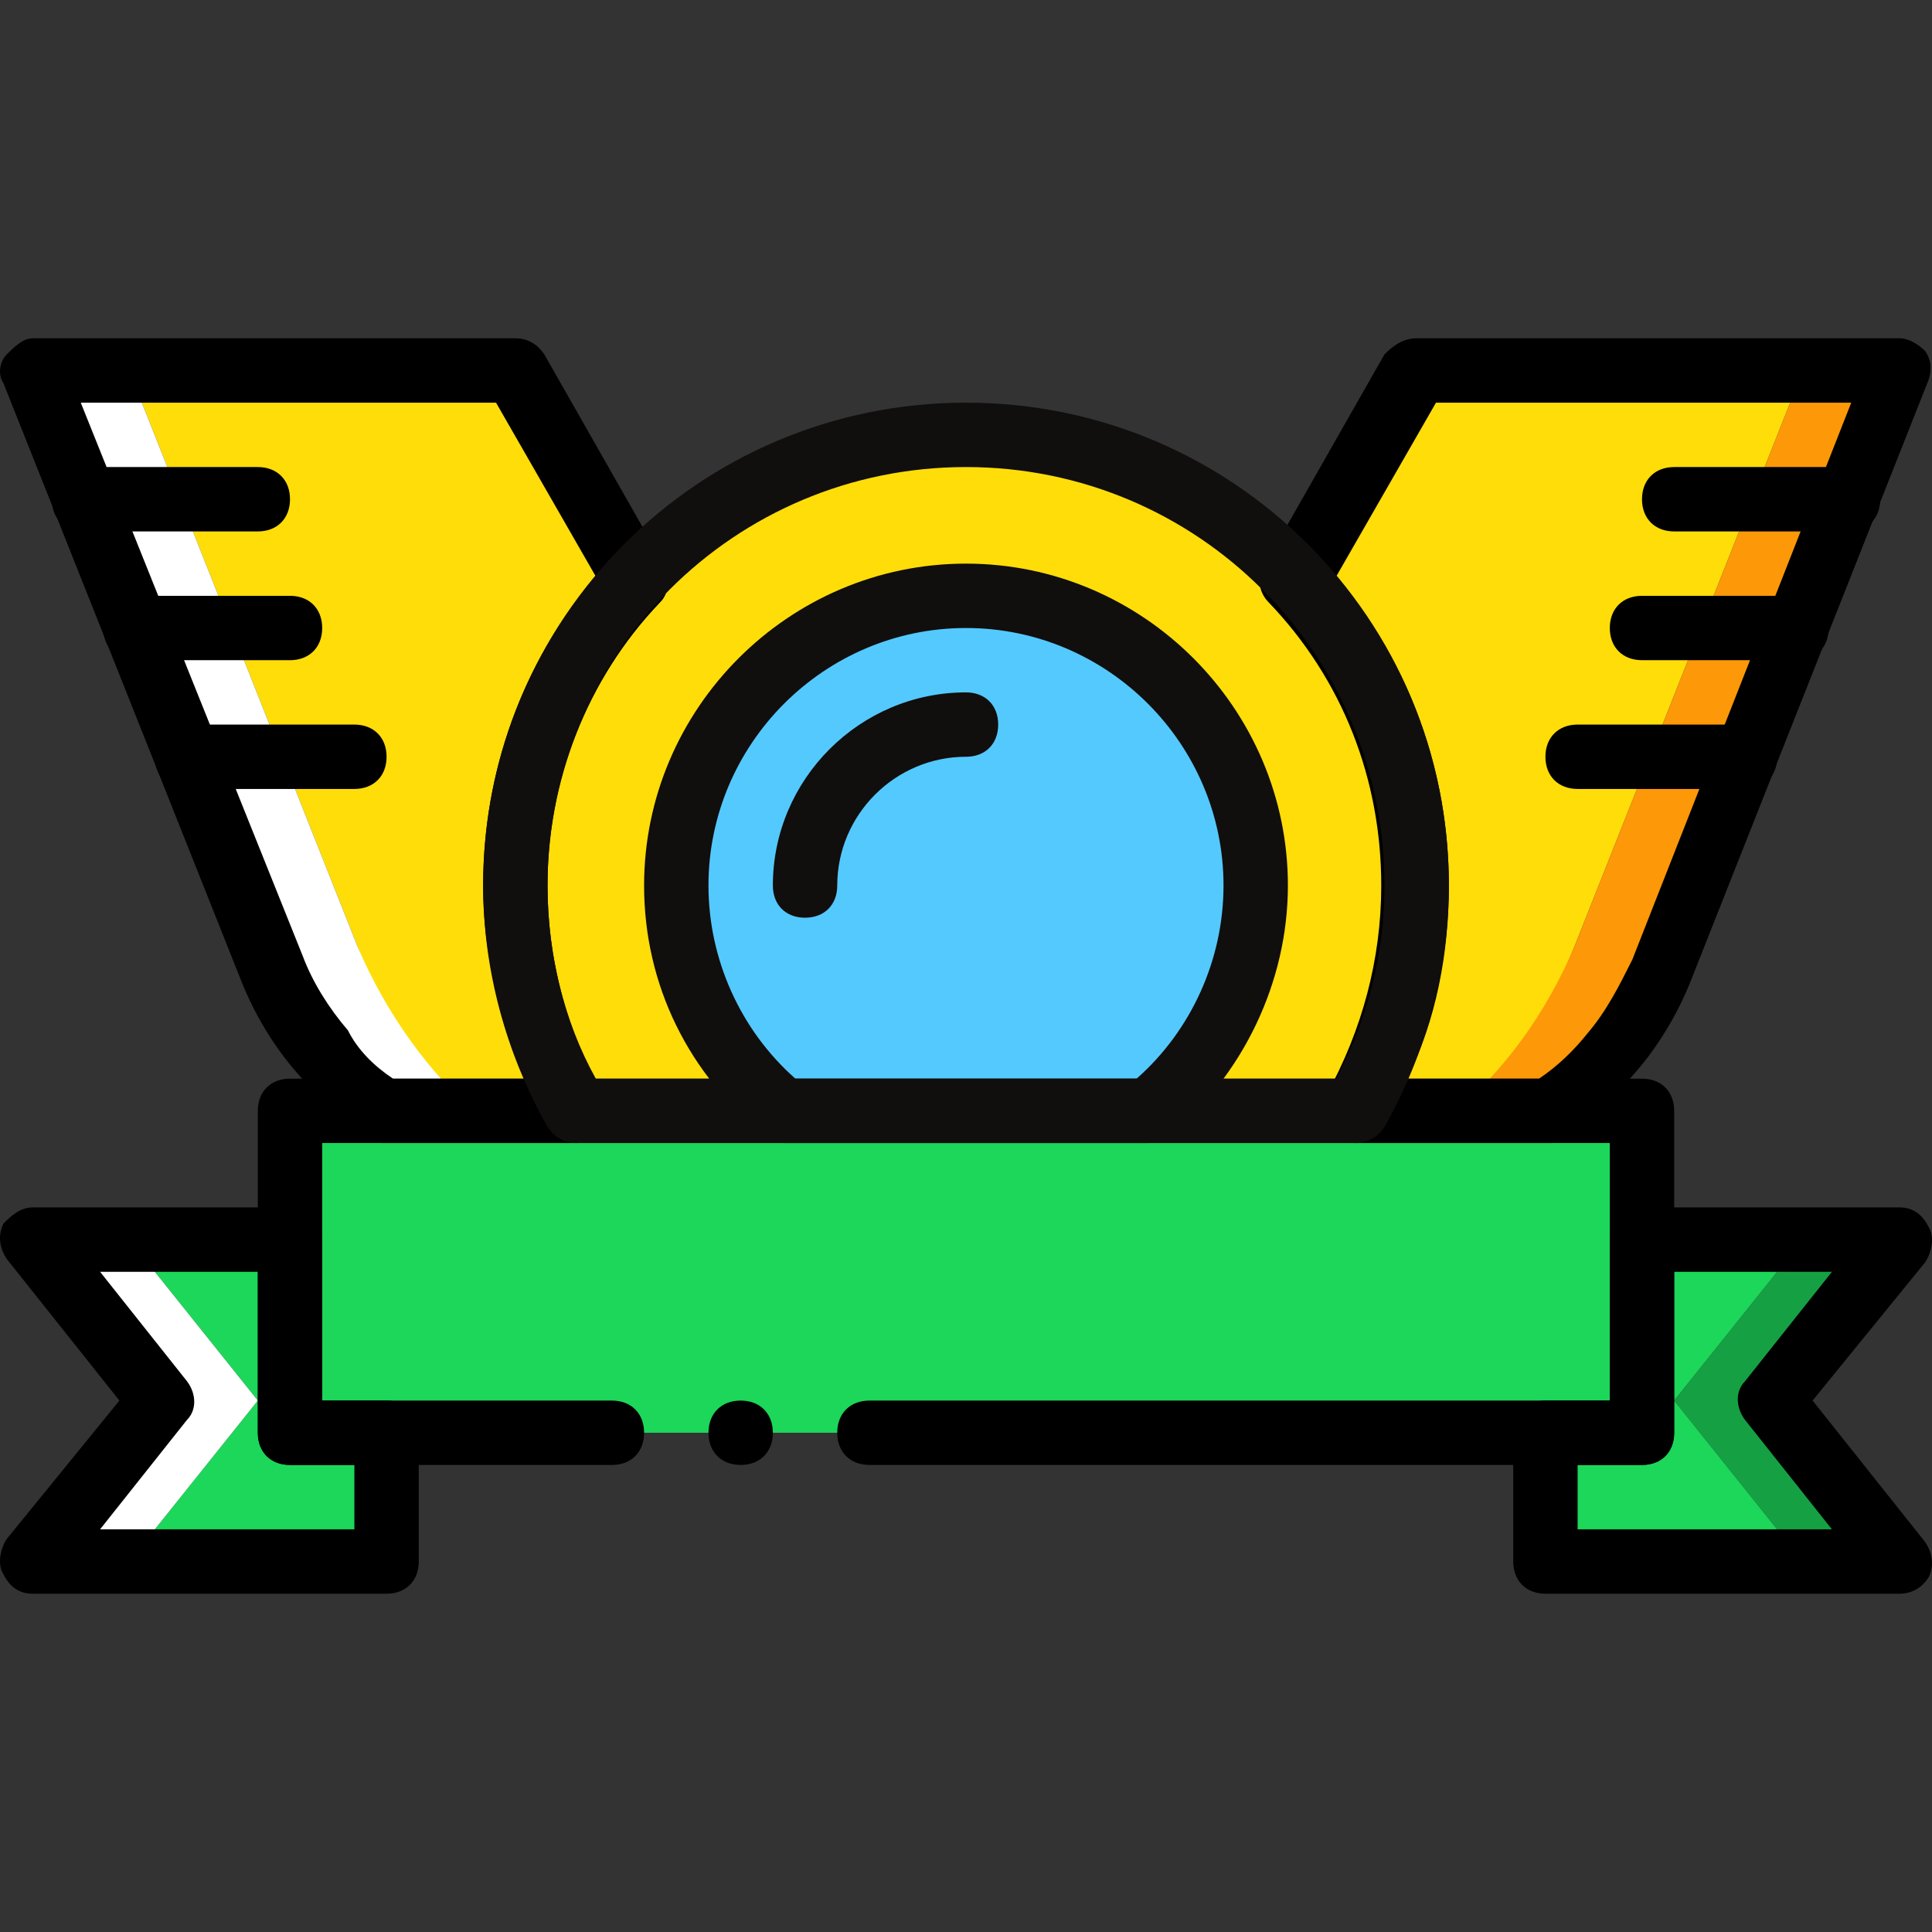 <?xml version="1.0" encoding="iso-8859-1"?>
<!-- Uploaded to: SVG Repo, www.svgrepo.com, Generator: SVG Repo Mixer Tools -->
<svg height="800px" width="800px" version="1.1" id="Layer_1" xmlns="http://www.w3.org/2000/svg" xmlns:xlink="http://www.w3.org/1999/xlink" 
	 viewBox="0 0 512.154 512.154" xml:space="preserve">
<rect x="0" y="0" width="512.154" height="512.154" fill="#333333" stroke="none"/>
<g transform="translate(1 1)">
	<g>
		<path style="fill:#FFDD09;" d="M374.544,97.21l-34.133,51.2h-17.067v34.133h-8.533v128c45.227-0.853,57.173,1.707,59.733,0
			c23.04-11.947,31.573-36.693,41.813-60.587L476.944,97.21H374.544z"/>
		<path style="fill:#FFDD09;" d="M186.81,182.544L186.81,182.544V148.41h-17.067l-34.133-51.2H33.21l60.587,152.747
			c9.387,24.747,26.453,48.64,50.347,60.587c2.56,1.707,5.973-0.853,42.667,0V182.544z"/>
		<path style="fill:#FFDD09;" d="M358.33,293.477c10.24-17.92,16.213-37.547,16.213-59.733c0-65.707-53.76-119.467-119.467-119.467
			S135.61,168.037,135.61,233.744c0,22.187,5.973,41.813,16.213,59.733H358.33z"/>
	</g>
	<path style="fill:#54C9FD;" d="M207.29,293.477h96.427c17.067-14.507,29.013-35.84,29.013-59.733c0-42.667-34.133-76.8-76.8-76.8
		s-76.8,34.133-76.8,76.8C178.277,258.49,189.37,279.824,207.29,293.477"/>
	<path style="fill:#FFFFFF;" d="M93.797,249.957L33.21,97.21H7.61l60.587,152.747c9.387,24.747,27.307,45.227,50.347,57.173
		c2.56,1.707,5.12,2.56,7.68,3.413v-15.36C112.57,283.237,101.477,267.877,93.797,249.957"/>
	<path style="fill:#FD9808;" d="M476.944,97.21l-60.587,152.747c-7.68,17.92-18.773,33.28-33.28,45.227v15.36
		c2.56-0.853,5.12-2.56,7.68-3.413c23.04-11.947,40.96-33.28,50.347-57.173l61.44-152.747H476.944z"/>
	<g>
		<polygon style="fill:#1CD759;" points="75.877,378.81 434.277,378.81 434.277,293.477 75.877,293.477 		"/>
		<polygon style="fill:#1CD759;" points="101.477,378.81 101.477,327.61 33.21,327.61 67.344,370.277 33.21,412.944 
			101.477,412.944 		"/>
	</g>
	<polygon style="fill:#FFFFFF;" points="33.21,327.61 7.61,327.61 41.744,370.277 7.61,412.944 33.21,412.944 67.344,370.277 	"/>
	<polygon style="fill:#1CD759;" points="408.677,378.81 408.677,327.61 476.944,327.61 442.81,370.277 476.944,412.944 
		408.677,412.944 	"/>
	<polygon style="fill:#15A143;" points="476.944,327.61 502.544,327.61 468.41,370.277 502.544,412.944 476.944,412.944 
		442.81,370.277 	"/>
	<path style="fill:#110E0E;" d="M212.41,242.277c-5.12,0-8.533-3.413-8.533-8.533c0-28.16,23.04-51.2,51.2-51.2
		c5.12,0,8.533,3.413,8.533,8.533c0,5.12-3.413,8.533-8.533,8.533c-18.773,0-34.133,15.36-34.133,34.133
		C220.944,238.864,217.53,242.277,212.41,242.277z"/>
	<path d="M67.344,139.877h-46.08c-5.12,0-8.533-3.413-8.533-8.533c0-5.12,3.413-8.533,8.533-8.533h46.08
		c5.12,0,8.533,3.413,8.533,8.533C75.877,136.464,72.464,139.877,67.344,139.877z"/>
	<path d="M75.877,174.01h-40.96c-5.12,0-8.533-3.413-8.533-8.533c0-5.12,3.413-8.533,8.533-8.533h40.96
		c5.12,0,8.533,3.413,8.533,8.533C84.41,170.597,80.997,174.01,75.877,174.01z"/>
	<path d="M92.944,208.144H48.57c-5.12,0-8.533-3.413-8.533-8.533c0-5.12,3.413-8.533,8.533-8.533h44.373
		c5.12,0,8.533,3.413,8.533,8.533C101.477,204.73,98.064,208.144,92.944,208.144z"/>
	<path d="M488.89,139.877h-46.08c-5.12,0-8.533-3.413-8.533-8.533c0-5.12,3.413-8.533,8.533-8.533h46.08
		c5.12,0,8.533,3.413,8.533,8.533C497.424,136.464,494.01,139.877,488.89,139.877z"/>
	<path d="M475.237,174.01h-40.96c-5.12,0-8.533-3.413-8.533-8.533c0-5.12,3.413-8.533,8.533-8.533h40.96
		c5.12,0,8.533,3.413,8.533,8.533C483.77,170.597,480.357,174.01,475.237,174.01z"/>
	<path d="M461.584,208.144H417.21c-5.12,0-8.533-3.413-8.533-8.533c0-5.12,3.413-8.533,8.533-8.533h44.373
		c5.12,0,8.533,3.413,8.533,8.533C470.117,204.73,466.704,208.144,461.584,208.144z"/>
	<path d="M434.277,387.344h-204.8c-5.12,0-8.533-3.413-8.533-8.533s3.413-8.533,8.533-8.533h196.267V302.01H84.41v68.267h76.8
		c5.12,0,8.533,3.413,8.533,8.533s-3.413,8.533-8.533,8.533H75.877c-5.12,0-8.533-3.413-8.533-8.533v-85.333
		c0-5.12,3.413-8.533,8.533-8.533h358.4c5.12,0,8.533,3.413,8.533,8.533v85.333C442.81,383.93,439.397,387.344,434.277,387.344z"/>
	<path d="M101.477,421.477H7.61c-3.413,0-5.973-1.707-7.68-5.12c-1.707-2.56-0.853-6.827,0.853-9.387l29.867-36.693L0.784,332.73
		c-1.707-2.56-2.56-5.973-0.853-9.387c1.707-1.707,4.267-4.267,7.68-4.267h68.267c5.12,0,8.533,3.413,8.533,8.533v42.667h17.067
		c5.12,0,8.533,3.413,8.533,8.533v34.133C110.01,418.064,106.597,421.477,101.477,421.477z M25.53,404.41h67.413v-17.067H75.877
		c-5.12,0-8.533-3.413-8.533-8.533v-42.667H25.53l23.04,29.013c2.56,3.413,2.56,7.68,0,10.24L25.53,404.41z"/>
	<path d="M502.544,421.477h-93.867c-5.12,0-8.533-3.413-8.533-8.533V378.81c0-5.12,3.413-8.533,8.533-8.533h17.067V327.61
		c0-5.12,3.413-8.533,8.533-8.533h68.267c3.413,0,5.973,1.707,7.68,5.12c1.707,2.56,0.853,6.827-0.853,9.387l-29.867,36.693
		l29.867,37.547c1.707,2.56,2.56,5.973,0.853,9.387C508.517,419.77,505.957,421.477,502.544,421.477z M417.21,404.41h67.413
		l-23.04-29.013c-2.56-3.413-2.56-7.68,0-10.24l23.04-29.013H442.81v42.667c0,5.12-3.413,8.533-8.533,8.533H417.21V404.41z"/>
	<path d="M151.824,302.01h-51.2c-1.707,0-3.413-0.853-5.12-1.707c-6.827-5.12-12.8-11.093-17.92-17.067
		c-5.973-6.827-11.093-15.36-14.507-23.893L-0.07,100.624c-1.707-2.56-0.853-5.973,0.853-7.68c1.707-1.707,4.267-4.267,6.827-4.267
		h128c3.413,0,5.973,1.707,7.68,4.267l31.573,55.467c1.707,3.413,1.707,7.68-0.853,10.24c-19.627,20.48-29.867,47.787-29.867,75.093
		c0,19.627,5.12,38.4,14.507,55.467c1.707,2.56,1.707,5.973,0,8.533C157.797,300.304,154.384,302.01,151.824,302.01z
		 M103.184,284.944h34.987c-6.827-16.213-11.093-33.28-11.093-51.2c0-29.867,10.24-58.88,29.867-81.92l-26.453-46.08H20.41
		l58.88,146.773c2.56,6.827,6.827,13.653,11.947,19.627C93.797,277.264,98.064,281.53,103.184,284.944z"/>
	<path d="M409.53,302.01h-51.2c-3.413,0-5.973-1.707-7.68-4.267c-1.707-2.56-1.707-5.973,0-8.533
		c9.387-17.067,14.507-35.84,14.507-55.467c0-28.16-10.24-54.613-29.867-75.093c-2.56-2.56-3.413-6.827-0.853-10.24l31.573-55.467
		c2.56-2.56,5.12-4.267,8.533-4.267h128c2.56,0,5.12,1.707,6.827,3.413c1.707,2.56,1.707,5.12,0.853,7.68l-63.147,159.573
		c-3.413,8.533-8.533,17.067-14.507,23.893c-5.12,5.973-11.093,11.947-17.92,17.067C413.797,302.01,412.09,302.01,409.53,302.01z
		 M371.984,284.944h34.987c5.12-3.413,9.387-7.68,12.8-11.947c5.12-5.973,8.533-12.8,11.947-19.627l58.027-147.627h-110.08
		l-26.453,46.08c19.627,23.04,29.867,52.053,29.867,81.92C383.077,251.664,379.664,269.584,371.984,284.944z"/>
	<g>
		<path style="fill:#110E0E;" d="M358.33,302.01H151.824c-3.413,0-5.973-1.707-7.68-4.267c-11.093-19.627-17.067-41.813-17.067-64
			c0-70.827,57.173-128,128-128s128,57.173,128,128c0,22.187-5.973,44.373-17.067,64C364.304,300.304,361.744,302.01,358.33,302.01z
			 M156.944,284.944H353.21c8.533-16.213,12.8-33.28,12.8-51.2c0-61.44-49.493-110.933-110.933-110.933
			s-110.933,49.493-110.933,110.933C144.144,251.664,148.41,269.584,156.944,284.944z"/>
		<path style="fill:#110E0E;" d="M302.864,302.01H207.29c-1.707,0-4.267-0.853-5.12-1.707c-20.48-16.213-32.427-40.107-32.427-66.56
			c0-46.933,38.4-85.333,85.333-85.333s85.333,38.4,85.333,85.333c0,25.6-11.947,50.347-31.573,66.56
			C307.13,302.01,305.424,302.01,302.864,302.01z M209.85,284.944h90.453c14.507-12.8,23.04-31.573,23.04-51.2
			c0-37.547-30.72-68.267-68.267-68.267s-68.267,30.72-68.267,68.267C186.81,253.37,195.344,272.144,209.85,284.944z"/>
	</g>
	<path d="M203.877,378.81c0-5.12-3.413-8.533-8.533-8.533c-5.12,0-8.533,3.413-8.533,8.533s3.413,8.533,8.533,8.533
		C200.464,387.344,203.877,383.93,203.877,378.81"/>
</g>
</svg>